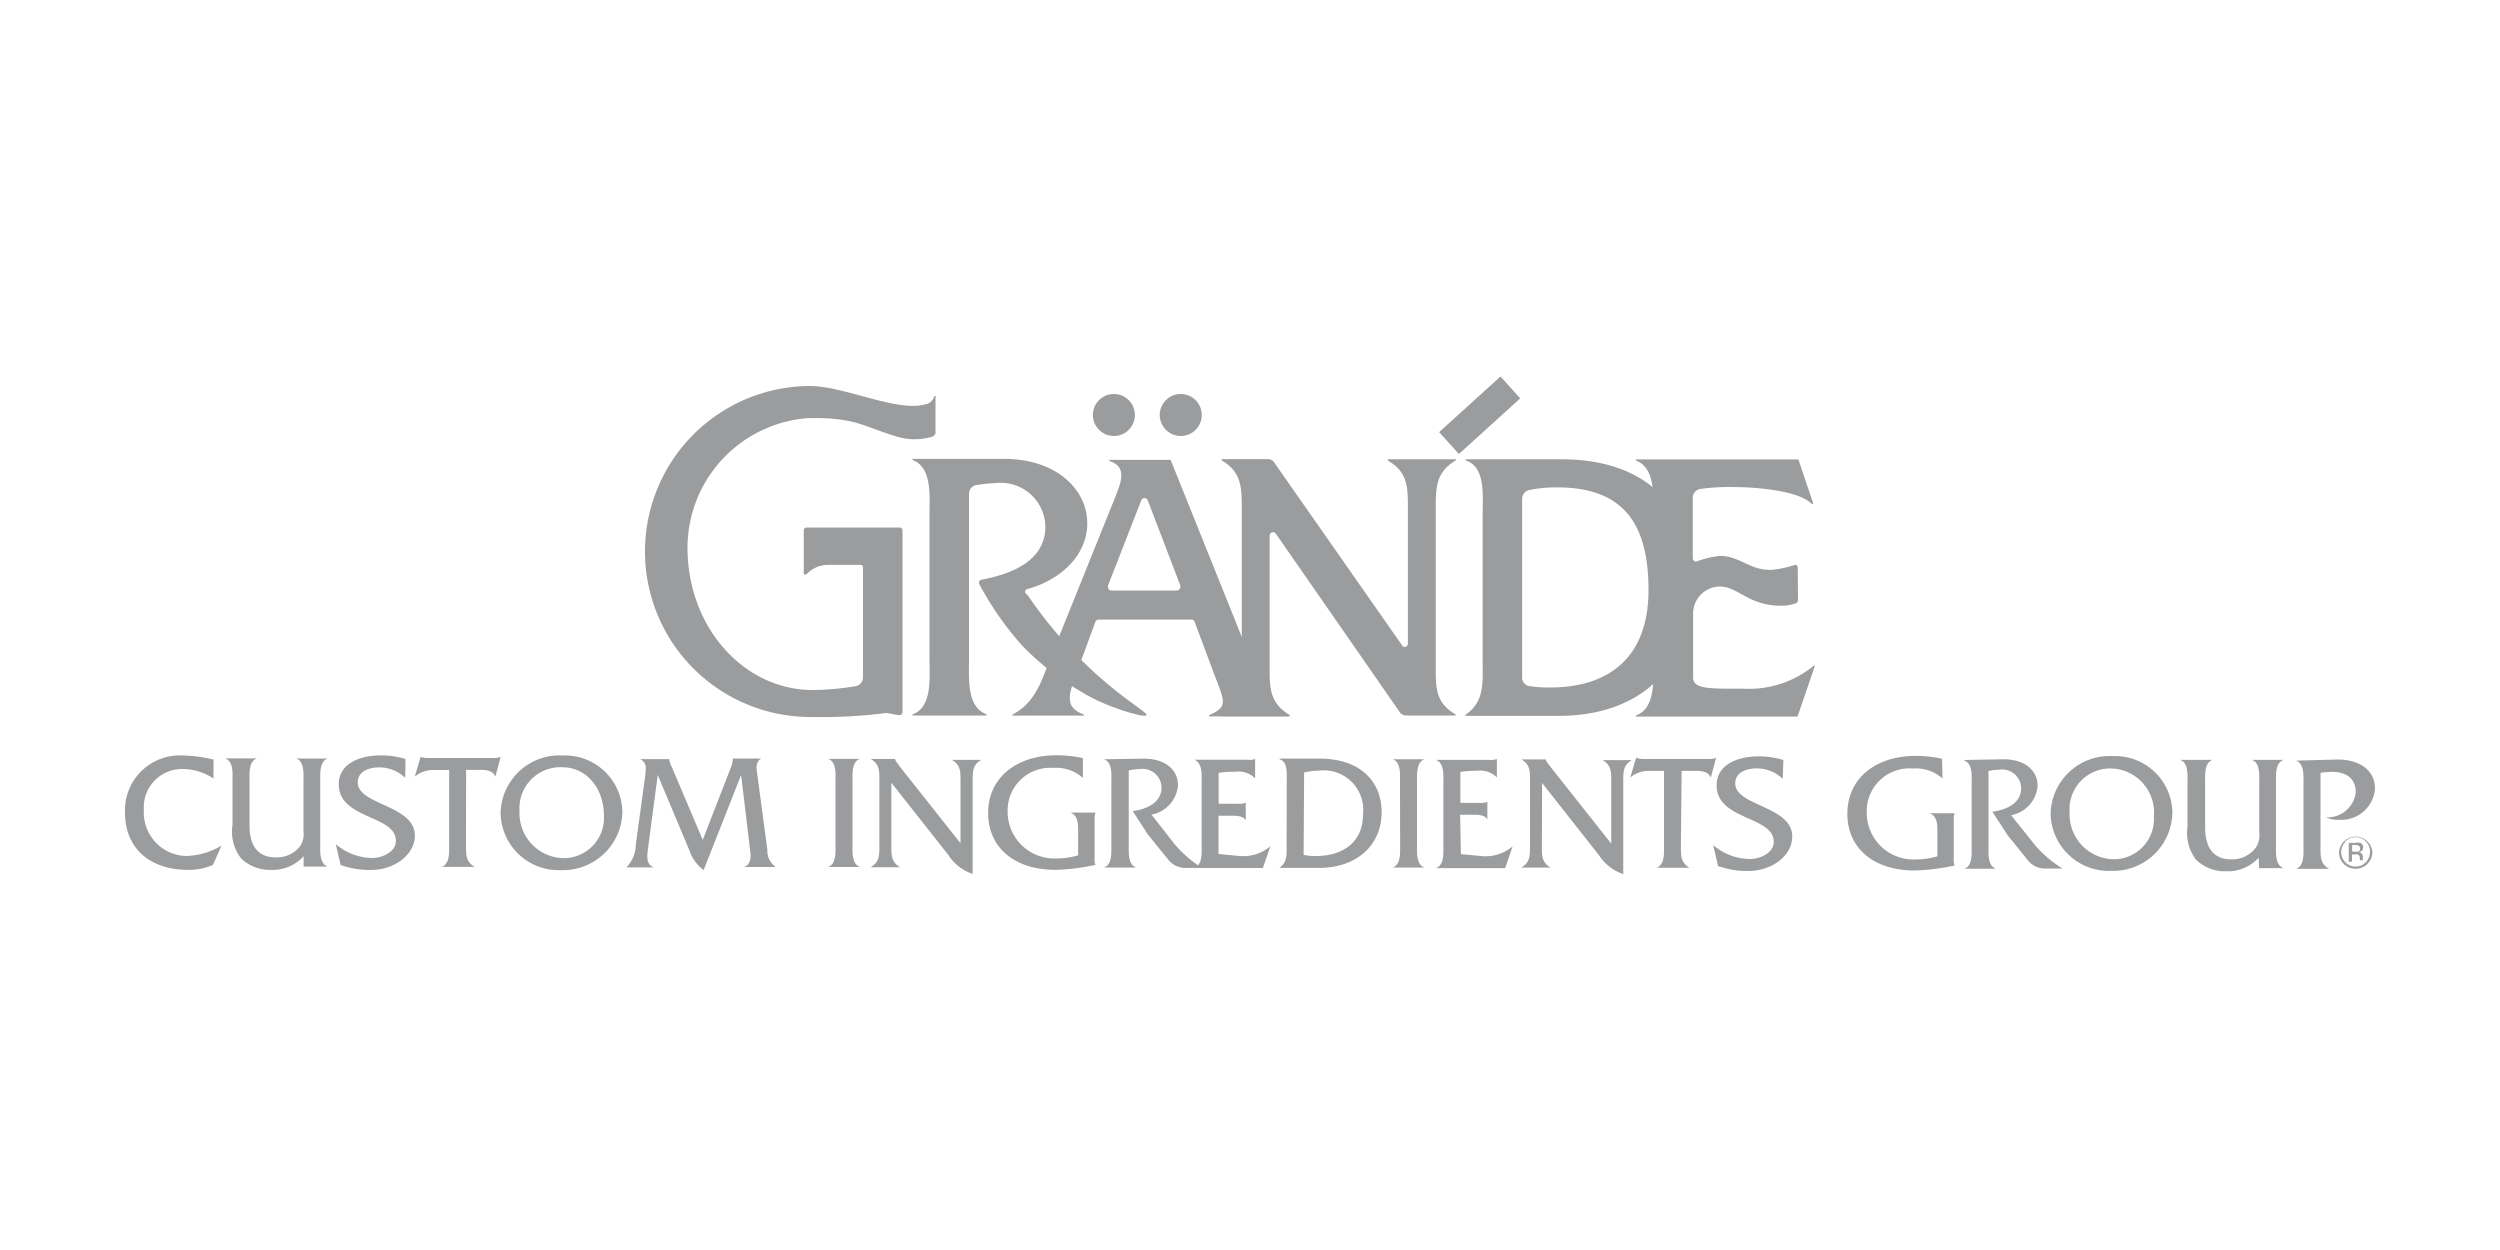 <svg id="Layer_1" data-name="Layer 1" xmlns="http://www.w3.org/2000/svg" viewBox="0 0 200 100"><defs><style>.cls-1{fill:#9a9c9e;}</style></defs><polygon class="cls-1" points="115.13 34.57 120.04 30.12 121.62 31.87 116.71 36.32 115.13 34.57"/><path class="cls-1" d="M87.43,33.19a1.68,1.68,0,1,1,1.68,1.69A1.69,1.69,0,0,1,87.43,33.19Z"/><path class="cls-1" d="M92.78,33.19a1.68,1.68,0,1,1,1.68,1.69A1.69,1.69,0,0,1,92.78,33.19Z"/><path class="cls-1" d="M118.61,52.77c0,1.85.18,3.35-1.37,4.41v.09h7.44c6.94,0,10.73-4.3,10.73-10.44s-3.5-10.09-10.56-10.09h-7.6v.1c1.58.47,1.37,2.74,1.36,4.18Zm3.16,1.44V39.91h0a.73.73,0,0,1,.57-.71,11.23,11.23,0,0,1,2.23-.21c5.17,0,7.31,2.75,7.31,8.21S128.65,55,124,55a10.63,10.63,0,0,1-1.7-.12A.69.69,0,0,1,121.77,54.21Z"/><path class="cls-1" d="M82,47.38a.27.27,0,0,1,.19-.26c2.48-.66,4.79-2.57,4.79-5.26s-2.46-5.14-6.61-5.15H73v.09c1.58.59,1.36,2.87,1.36,4.31V52.88c0,1.4.22,3.71-1.36,4.27v.09h5.92v-.1c-1.58-.56-1.4-2.84-1.4-4.27V39.51h0a.72.72,0,0,1,.61-.71,12.49,12.49,0,0,1,1.5-.15,3.57,3.57,0,0,1,4,3.46c0,2.79-2.74,3.82-5.13,4.27a.26.26,0,0,0-.17.33,25.26,25.26,0,0,0,3.38,4.87,21.5,21.5,0,0,0,5,3.88c1.7,1.06,4.84,2,5,1.76s-2-1.29-5-4.22a35.8,35.8,0,0,1-4.5-5.39A.68.68,0,0,1,82,47.38Z"/><path class="cls-1" d="M95.31,49.56a.28.28,0,0,1,.26.19L97.16,54c.84,2.19,1.08,2.53-.43,3.22v.09h6.35v-.09c-1.77-.91-2.33-2.65-3-4.43l-6.43-16h-4.9v.09c1.49.47.9,1.78.46,2.91L84,52.73c-.68,1.77-1.21,3.52-3,4.43v.09h5.7v-.09c-1.48-.56-1.27-1.47-.61-3.22l1.54-4.19h0a.27.27,0,0,1,.26-.18h7.46Zm-.88-2.71a.27.27,0,0,1,0,.12.3.3,0,0,1-.32.27h-5.2a.27.27,0,0,1-.27-.27.5.5,0,0,1,0-.12L91.31,40a.28.28,0,0,1,.5,0h0Z"/><path class="cls-1" d="M112.19,51.66,102,37.09a.65.65,0,0,0-.55-.36H97.73v.1c1.61.94,1.61,2.18,1.61,3.93V53.21c0,1.74,0,3-1.65,4v.09h5.49v-.09c-1.65-1-1.61-2.22-1.61-4V42.86a.27.27,0,0,1,.27-.28.29.29,0,0,1,.23.12L112,57a.64.64,0,0,0,.53.24h3.92v-.09c-1.64-.94-1.59-2.17-1.59-3.92V40.76c0-1.74,0-3,1.61-3.93v-.09h-5.45v.1c1.64.94,1.61,2.18,1.61,3.93V51.48a.27.27,0,0,1-.26.28A.3.3,0,0,1,112.19,51.66Z"/><path class="cls-1" d="M143.84,48a.28.28,0,0,1-.16.26,3.42,3.42,0,0,1-1.16.2c-2.68,0-3.47-1.54-4.93-1.54a2.16,2.16,0,0,0-2.14,2.18h0s0,5.1,0,5.1c0,.89,1.11.91,3.93.89a8.18,8.18,0,0,0,5.73-1.84h.09l-1.4,4.08H130.87v-.09c1.58-.56,1.4-2.87,1.4-4.27V41.15c0-1.43.18-3.71-1.4-4.31v-.09h13s1.19,3.53,1.19,3.53l-.1.06c-1-1.12-4.65-1.37-6.07-1.37a16.4,16.4,0,0,0-2.81.14.72.72,0,0,0-.66.71h0v4.83a.28.28,0,0,0,.27.28,7.84,7.84,0,0,1,1.88-.46c1.65,0,2.37,1.17,4.17,1.12a8.26,8.26,0,0,0,1.82-.39c.14-.06.26.07.26.23Z"/><path class="cls-1" d="M74.85,31.86v-.18h-.09a1.07,1.07,0,0,1-.39.54,1.92,1.92,0,0,1-.25.12l-.1,0c-2.18.67-6.48-1.46-9.23-1.46a13.24,13.24,0,0,0,.1,26.48,40.82,40.82,0,0,0,6-.32c.77.07,1.3.41,1.31-.14V42.46a.24.24,0,0,0-.25-.26s-7.39,0-7.39,0-.28,0-.26.25v3.42c0,.08.15.17.29,0a2.38,2.38,0,0,1,1.77-.68h2.43c.14,0,.26,0,.25.29v8.71a.71.71,0,0,1-.57.7h0A21.58,21.58,0,0,1,65,55.2C59.62,55.2,55,50.32,55,43.78a10.41,10.41,0,0,1,9.64-10.33c3.78-.07,4.35.64,6.93,1.42a4.94,4.94,0,0,0,3,.07.38.38,0,0,0,.27-.42V31.85Z"/><path class="cls-1" d="M187.64,67.35a1.07,1.07,0,0,0-.34.81,1.12,1.12,0,0,0,.33.82,1.11,1.11,0,0,0,.82.34,1.07,1.07,0,0,0,.81-.34,1.17,1.17,0,0,0,.34-.82,1.15,1.15,0,0,0-2-.81Zm1.75,1.76a1.28,1.28,0,0,1-.94.39,1.31,1.31,0,0,1-1.33-1.34,1.34,1.34,0,0,1,2.67,0A1.31,1.31,0,0,1,189.39,69.11Zm-.69-1.45a.6.6,0,0,0-.31-.06h-.22v.53h.23a.81.81,0,0,0,.25,0,.22.22,0,0,0,.15-.23C188.8,67.76,188.77,67.69,188.7,67.66Zm-.28-.23a1,1,0,0,1,.4,0,.35.35,0,0,1,.23.37.33.33,0,0,1-.14.29.57.57,0,0,1-.22.07.38.38,0,0,1,.26.15.4.4,0,0,1,.08.22v.22a.35.35,0,0,0,0,.07v0h-.24s0,0,0,0V68.7a.38.38,0,0,0-.14-.34.62.62,0,0,0-.29,0h-.2v.58h-.26V67.43Z"/><path class="cls-1" d="M17.08,62.28a4.56,4.56,0,0,0-2.45-.76,3.06,3.06,0,0,0-3.12,3.27,3.48,3.48,0,0,0,3.38,3.69,5.86,5.86,0,0,0,2.83-.83h0l-.68,1.54a4.78,4.78,0,0,1-2,.4C11.94,69.58,10,67.83,10,65a4.39,4.39,0,0,1,4.67-4.56,10.85,10.85,0,0,1,2.41.33Z"/><path class="cls-1" d="M24.29,68.5a3.33,3.33,0,0,1-2.61,1.09,3.27,3.27,0,0,1-2.4-.93A3.46,3.46,0,0,1,18.6,66V62.49c0-.59.1-1.56-.58-1.82v0h2.53v0c-.67.25-.59,1.22-.59,1.82V66c0,1.77.74,2.59,2.11,2.59A2.36,2.36,0,0,0,24,67.71a1.77,1.77,0,0,0,.28-1.21v-4c0-.6.08-1.57-.58-1.82v0h2.52l0,0c-.68.25-.6,1.22-.6,1.83v5c0,.6-.08,1.57.6,1.82v0H24.29Z"/><path class="cls-1" d="M32.42,62.23a3,3,0,0,0-2.09-.84c-.76,0-1.71.29-1.71,1.2,0,1.83,4.57,1.8,4.57,4.26,0,1.42-1.49,2.75-3.57,2.75a7,7,0,0,1-2.37-.4l-.39-1.67a4.58,4.58,0,0,0,2.91,1.11c.76,0,1.9-.45,1.9-1.38,0-2.07-4.57-1.7-4.57-4.52,0-1.67,1.72-2.31,3.34-2.31a6.64,6.64,0,0,1,2,.29Z"/><path class="cls-1" d="M37.28,67.66c0,.76,0,1.28.69,1.69v0H35.34v0c.67-.25.59-1.22.59-1.82V61.6H34.76a2.33,2.33,0,0,0-1.58.53h0l.47-1.58h0a1.7,1.7,0,0,0,.5.09h5.29a1.45,1.45,0,0,0,.61-.09h0l-.42,1.58h0c-.18-.47-.71-.54-1.15-.54H37.29Z"/><path class="cls-1" d="M49.79,64.94a4.75,4.75,0,0,1-4.9,4.67A4.64,4.64,0,0,1,40.05,65a4.71,4.71,0,0,1,5-4.56A4.59,4.59,0,0,1,49.79,64.94Zm-8.23-.06A3.6,3.6,0,0,0,45,68.65a3.22,3.22,0,0,0,3.31-3.45c0-1.94-1.23-3.81-3.33-3.82A3.28,3.28,0,0,0,41.56,64.88Z"/><path class="cls-1" d="M58.43,61.5a2.24,2.24,0,0,0,.2-.82v0h2.3v0c-.32.1-.41.48-.41.79L61.39,68a1.57,1.57,0,0,0,.67,1.36v0H59.5v0c.47-.15.55-.55.55-1L59.29,62l-3,7.61A3.3,3.3,0,0,1,55.14,68l-2.52-6-.76,5.72c-.1.81-.2,1.39.43,1.67v0H50.12v0a2.76,2.76,0,0,0,.75-1.86l.76-5.57c0-.37.2-.9-.41-1.23v0h2.32a1.51,1.51,0,0,0,.19.6l2.49,5.86Z"/><path class="cls-1" d="M66.84,62.54c0-.61.1-1.58-.58-1.83v0h2.52v0c-.66.25-.58,1.23-.58,1.83v5c0,.6-.08,1.57.59,1.82v0H66.25v0c.67-.24.59-1.22.59-1.82Z"/><path class="cls-1" d="M71.31,67.69c0,.74,0,1.27.69,1.69v0H69.65v0c.7-.41.7-.94.7-1.68v-5.3c0-.75,0-1.28-.69-1.68v0h1.94a.77.77,0,0,0,.2.34l.18.26,4.86,6.14v-5c0-.74,0-1.28-.69-1.67v0H78.5v0c-.69.4-.69.93-.69,1.67v7.45a3.61,3.61,0,0,1-1.94-1.51l-4.56-5.78Z"/><path class="cls-1" d="M86.63,62.23h0a3.22,3.22,0,0,0-2.37-.8,3.41,3.41,0,0,0-3.65,3.49,3.74,3.74,0,0,0,3.79,3.76,6.82,6.82,0,0,0,1.85-.25V66.52c0-.61,0-1.27-.61-1.51v0h2v0a1.54,1.54,0,0,0-.07.58v3a1.52,1.52,0,0,0,.06.6,17.08,17.08,0,0,1-3.17.4c-3.4,0-5.41-1.87-5.41-4.54,0-2.85,2.28-4.63,5.49-4.63a9.77,9.77,0,0,1,2.09.23Z"/><path class="cls-1" d="M91.49,60.69c1.78,0,2.75.93,2.75,2.14a2.61,2.61,0,0,1-2.12,2.34L94,67.57a9.41,9.41,0,0,0,2.16,1.86H95a1.75,1.75,0,0,1-1.54-.66l-1.62-2-1.22-1.88c1.06-.15,2.3-.64,2.3-1.89a1.52,1.52,0,0,0-1.71-1.48,5.65,5.65,0,0,0-.91.11v5.95c0,.61-.08,1.58.6,1.82v0H88.32v0c.68-.24.58-1.22.59-1.82v-5c0-.61.09-1.58-.58-1.84v0Z"/><path class="cls-1" d="M97.48,68.32l1.69.16a3.34,3.34,0,0,0,2.46-.78h0l-.6,1.74H95.53v0c.68-.24.6-1.22.6-1.82v-5c0-.62.08-1.59-.59-1.84v0h4.25a1.38,1.38,0,0,0,.62-.06h0v1.55h0a1.86,1.86,0,0,0-1.57-.53,7.41,7.41,0,0,0-1.35.09v2.47h1.59a1.34,1.34,0,0,0,.58-.08h0v1.41h0c-.21-.38-.77-.37-1.18-.37h-1Z"/><path class="cls-1" d="M102.94,62.52c0-.61.1-1.58-.58-1.78v-.05h3.25c3,0,4.92,1.65,4.92,4.29s-2,4.45-5,4.45h-3.19v0c.67-.45.59-1.09.59-1.87Zm1.35,5.87a4.49,4.49,0,0,0,1,.09c2,0,3.75-1,3.75-3.33a3.16,3.16,0,0,0-3.52-3.5,5.39,5.39,0,0,0-1.19.15Z"/><path class="cls-1" d="M112,62.58c0-.61.1-1.59-.58-1.84v0h2.53v0c-.67.26-.59,1.24-.59,1.84v5c0,.59-.08,1.56.59,1.82v0h-2.53v0c.67-.24.59-1.22.59-1.82Z"/><path class="cls-1" d="M116.87,68.33l1.68.16a3.34,3.34,0,0,0,2.46-.78h0l-.6,1.74h-5.54v0c.68-.24.6-1.22.6-1.82v-5c0-.61.08-1.58-.59-1.84v0h4.25a1.38,1.38,0,0,0,.62-.07h0V62.2h0a1.87,1.87,0,0,0-1.57-.54,7.4,7.4,0,0,0-1.35.1v2.47h1.58a1.34,1.34,0,0,0,.58-.08h0v1.41h0c-.21-.39-.77-.38-1.18-.38h-1Z"/><path class="cls-1" d="M123.35,67.73c0,.74,0,1.27.7,1.68v0h-2.36v0c.71-.41.71-.94.71-1.69v-5.3c0-.74,0-1.27-.69-1.67v0h1.94a1,1,0,0,0,.2.34l.19.26,4.86,6.14v-5c0-.75,0-1.28-.69-1.68v0h2.34v0c-.69.39-.69.92-.69,1.67v7.45a3.74,3.74,0,0,1-1.94-1.51l-4.55-5.78Z"/><path class="cls-1" d="M134.47,67.73c0,.76,0,1.28.69,1.69v0h-2.63v0c.67-.25.59-1.22.59-1.82V61.67H132a2.33,2.33,0,0,0-1.58.53h0l.47-1.58h0a2.11,2.11,0,0,0,.5.1h5.29a1.45,1.45,0,0,0,.61-.09h0l-.43,1.58h0c-.17-.47-.7-.53-1.14-.54h-1.19Z"/><path class="cls-1" d="M142.62,62.31a3,3,0,0,0-2.09-.84c-.76,0-1.71.29-1.71,1.2,0,1.83,4.57,1.8,4.56,4.26,0,1.42-1.49,2.75-3.56,2.75a6.88,6.88,0,0,1-2.38-.4l-.38-1.67A4.58,4.58,0,0,0,140,68.72c.76,0,1.9-.45,1.9-1.38,0-2.07-4.57-1.7-4.57-4.52,0-1.67,1.72-2.31,3.34-2.31a6.69,6.69,0,0,1,2,.29Z"/><path class="cls-1" d="M155.4,62.28h0a3.2,3.2,0,0,0-2.36-.8A3.42,3.42,0,0,0,149.34,65a3.74,3.74,0,0,0,3.8,3.76,6.87,6.87,0,0,0,1.85-.25V66.57c0-.61,0-1.27-.62-1.51v0h2v0a1.54,1.54,0,0,0-.07.58v3a1.52,1.52,0,0,0,.07.6,17.18,17.18,0,0,1-3.18.4c-3.4,0-5.41-1.87-5.4-4.54,0-2.85,2.27-4.63,5.49-4.63a9.75,9.75,0,0,1,2.08.23Z"/><path class="cls-1" d="M160.26,60.74c1.78,0,2.75.93,2.75,2.14a2.61,2.61,0,0,1-2.12,2.34l1.92,2.4A9.15,9.15,0,0,0,165,69.48h-1.23a1.75,1.75,0,0,1-1.54-.66l-1.62-2-1.22-1.88c1.07-.15,2.3-.64,2.3-1.89a1.52,1.52,0,0,0-1.71-1.48,5.53,5.53,0,0,0-.9.11v6c0,.61-.08,1.58.6,1.82v0h-2.54v0c.68-.24.59-1.22.59-1.82v-5c0-.61.1-1.58-.58-1.83v-.05Z"/><path class="cls-1" d="M173.79,65a4.74,4.74,0,0,1-4.89,4.67,4.66,4.66,0,0,1-4.85-4.62,4.72,4.72,0,0,1,5-4.56A4.58,4.58,0,0,1,173.79,65ZM165.57,65A3.59,3.59,0,0,0,169,68.74a3.22,3.22,0,0,0,3.31-3.45,3.52,3.52,0,0,0-3.33-3.81A3.26,3.26,0,0,0,165.57,65Z"/><path class="cls-1" d="M180.69,68.62a3.32,3.32,0,0,1-2.61,1.08,3.27,3.27,0,0,1-2.4-.93,3.49,3.49,0,0,1-.68-2.61V62.61c0-.6.09-1.57-.59-1.82v0H177v0c-.67.25-.59,1.22-.59,1.82v3.55c0,1.76.74,2.59,2.11,2.59a2.37,2.37,0,0,0,1.94-.93,1.77,1.77,0,0,0,.28-1.21v-4c0-.59.08-1.57-.58-1.82v0h2.52l0,0c-.68.26-.6,1.23-.6,1.84v5c0,.59-.08,1.56.6,1.82v0h-1.95Z"/><path class="cls-1" d="M187,60.76c1.73,0,3,.84,3,2.32a2.7,2.7,0,0,1-2.92,2.5,2.13,2.13,0,0,1-1-.19,2.28,2.28,0,0,0,2.38-2c0-1.17-.83-1.64-1.89-1.64a5.74,5.74,0,0,0-.93.08v6c0,.75,0,1.28.69,1.68v0h-2.65v0c.68-.24.6-1.22.6-1.82v-5c0-.6.08-1.57-.59-1.84v0Z"/></svg>